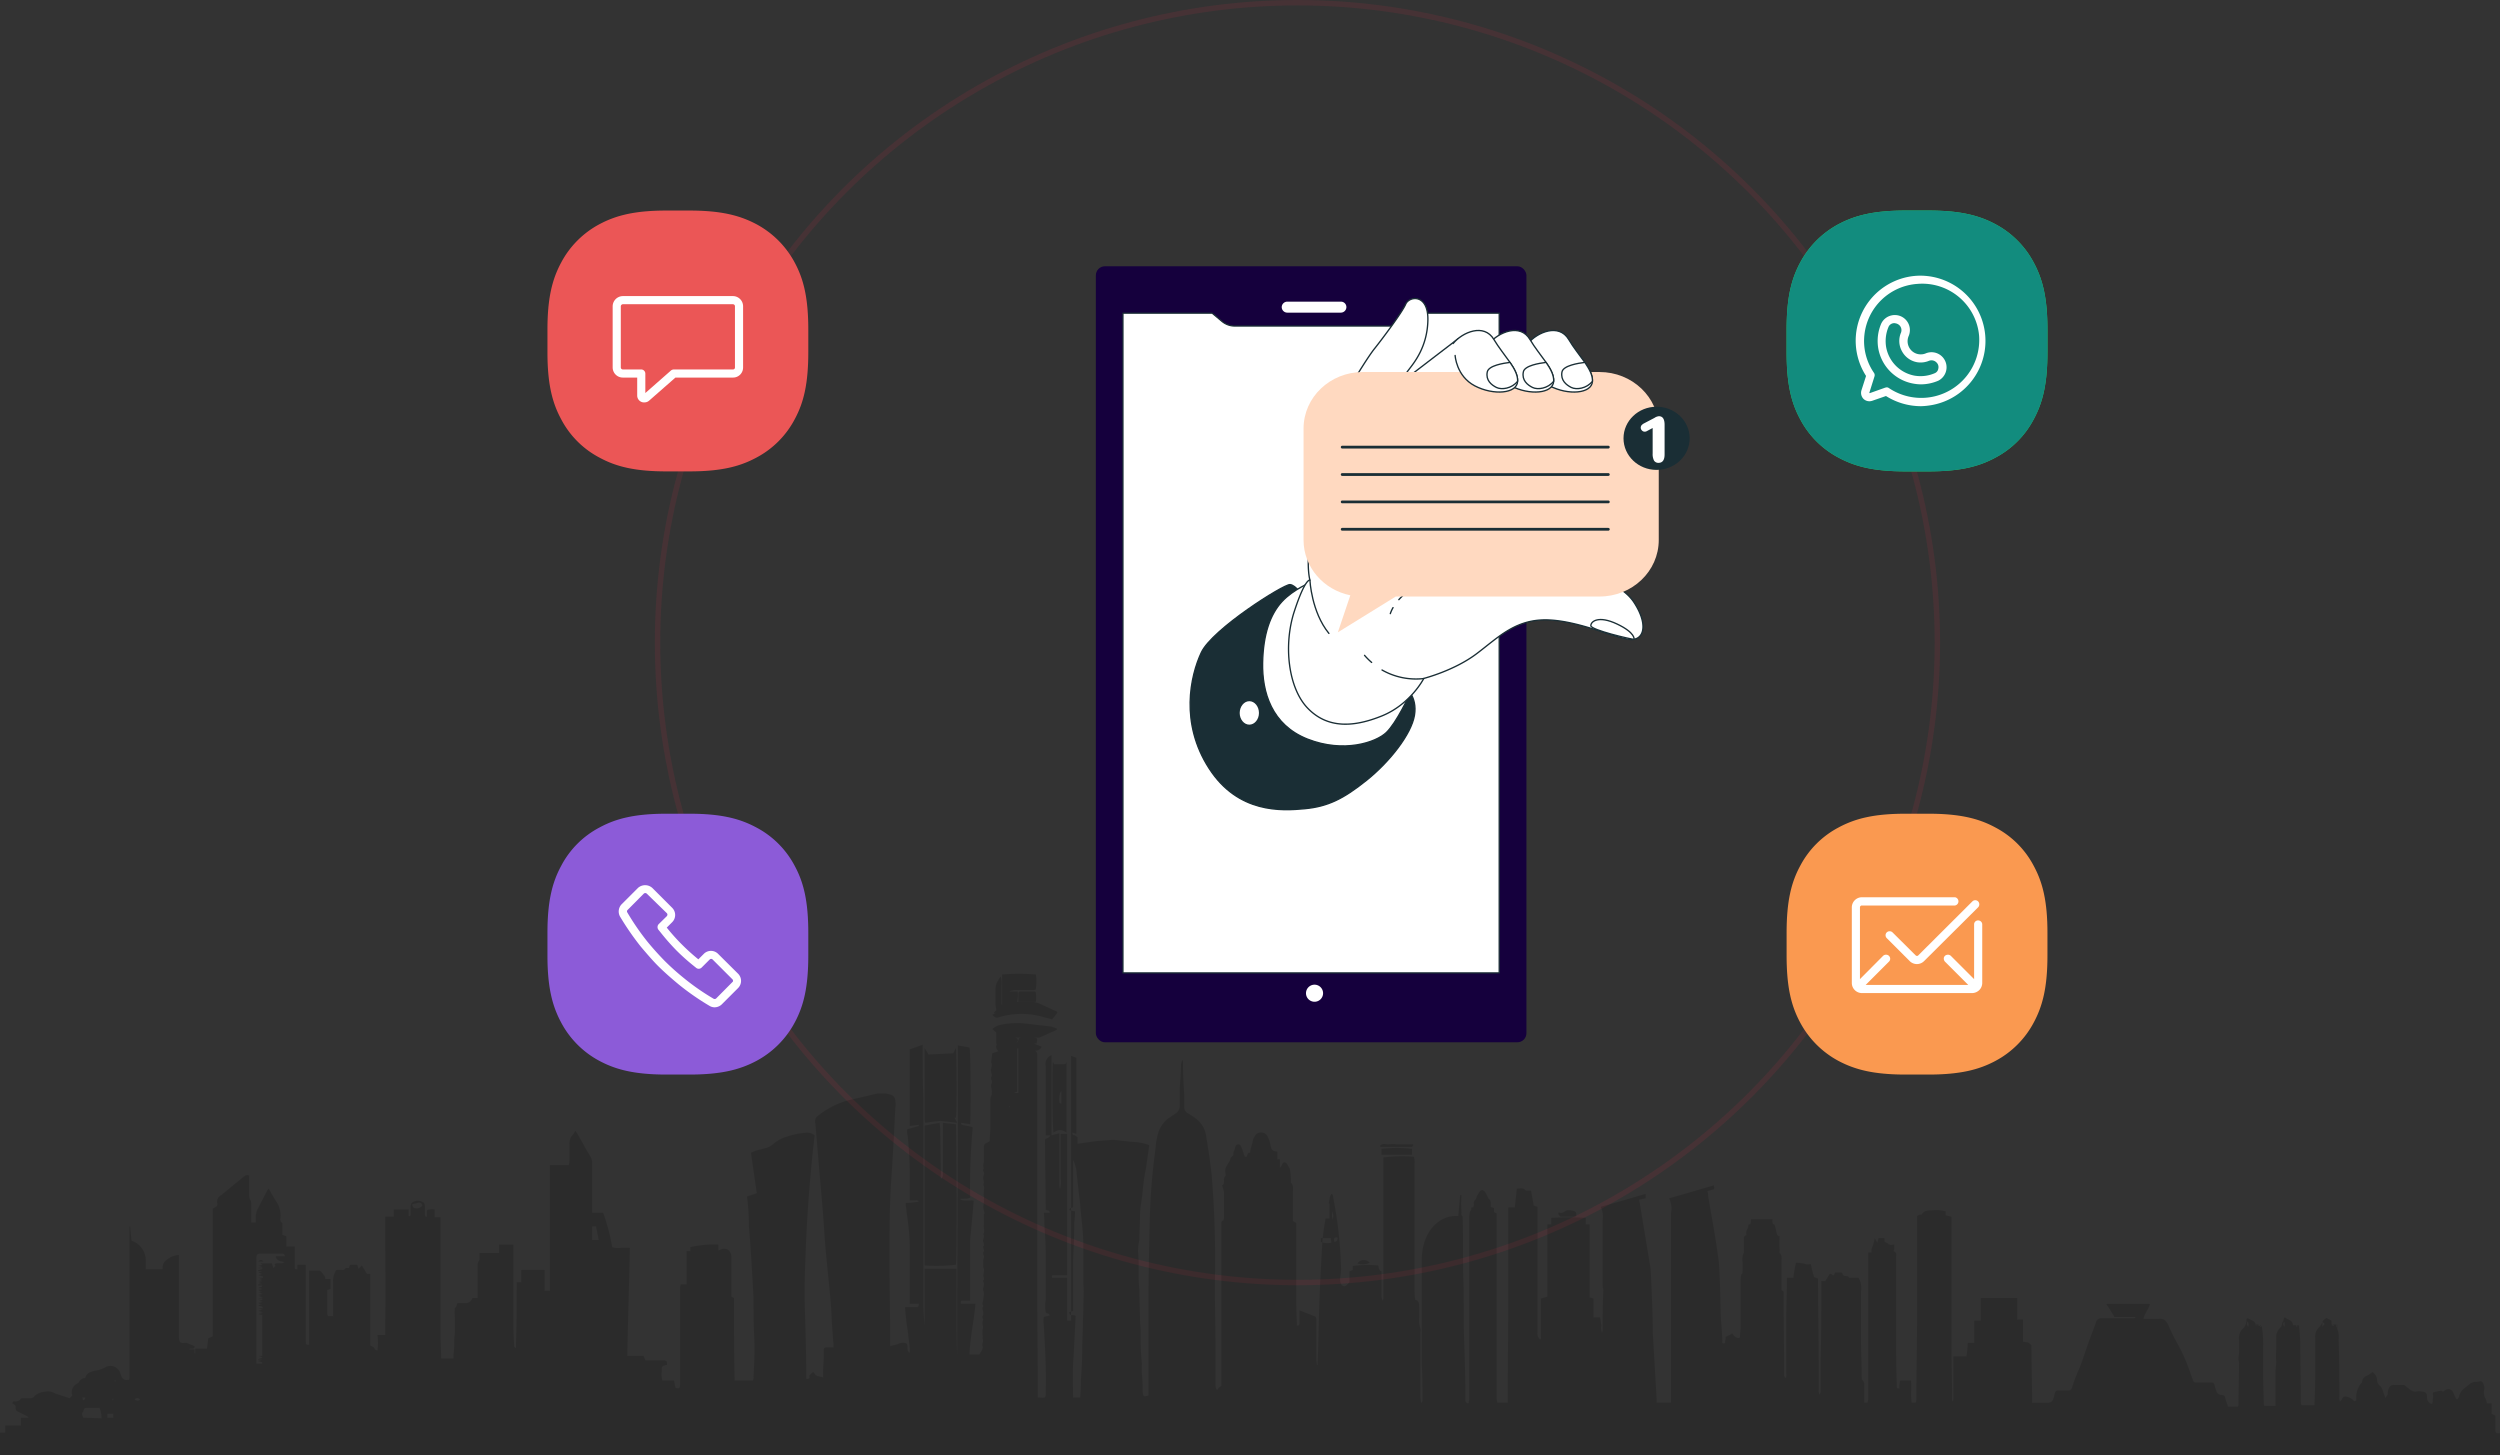 <?xml version="1.0" encoding="UTF-8"?> <svg xmlns="http://www.w3.org/2000/svg" id="ffebfd41-c973-431c-8dd6-304e7199d3f2" data-name="Layer 1" viewBox="0 0 1844 1073.5"><rect x="0" y="0" width="1844" height="1073.5" fill="#333333" stroke="none"/><defs><style>.a9513dcf-5f8f-4baf-a84d-fd9acbb9568f,.b8324284-0d40-4f4e-9b67-02b4f012efa4,.f985afe7-21ea-47f2-abc7-f078b05620bc,.fd792aa7-3d20-4737-a027-c774fb1ff3c9{fill:none;}.fd792aa7-3d20-4737-a027-c774fb1ff3c9{stroke:#f22f46;stroke-width:4px;opacity:0.1;isolation:isolate;}.be7c795d-2e79-4119-a76f-99272534c7c5{fill:#eb5656;}.a03e463a-af1c-4341-9618-ab61364895d3,.a7034807-f7fd-47ad-afc0-ec2f1c220d12,.a827ded4-71e0-4e21-9e36-908735420bf4,.b18595f9-896d-45bb-91cd-e31ee813bf92,.be7c795d-2e79-4119-a76f-99272534c7c5{fill-rule:evenodd;}.abef540f-2a32-4f4e-a2f6-681622ecb5bb,.b06914c0-3ed5-416a-ac50-141c5c425a38,.e19a4b22-ca63-4776-99df-c2d83206b1af{fill:#fff;}.a827ded4-71e0-4e21-9e36-908735420bf4{fill:#25d366;}.a7034807-f7fd-47ad-afc0-ec2f1c220d12{fill:#128c7e;}.b18595f9-896d-45bb-91cd-e31ee813bf92{fill:#fa9950;}.a03e463a-af1c-4341-9618-ab61364895d3{fill:#8c5bd8;}.ad08e797-9815-4ebe-b5a7-762228f48392{fill:#15003d;}.a2474fd8-7ba5-4877-a7a7-6918ec4a5d8b,.a9513dcf-5f8f-4baf-a84d-fd9acbb9568f,.abef540f-2a32-4f4e-a2f6-681622ecb5bb,.b06914c0-3ed5-416a-ac50-141c5c425a38,.f985afe7-21ea-47f2-abc7-f078b05620bc{stroke:#1a2e35;stroke-linecap:round;}.a2474fd8-7ba5-4877-a7a7-6918ec4a5d8b,.a9513dcf-5f8f-4baf-a84d-fd9acbb9568f,.abef540f-2a32-4f4e-a2f6-681622ecb5bb,.b06914c0-3ed5-416a-ac50-141c5c425a38{stroke-linejoin:round;}.b06914c0-3ed5-416a-ac50-141c5c425a38{stroke-width:0.94px;}.a2474fd8-7ba5-4877-a7a7-6918ec4a5d8b,.f4e5c802-4d54-48ea-9bc7-c83c9499b380{fill:#1a2e35;}.b9235e60-dae3-44c1-bd41-0226a8ec1fcf{fill:#ffd9c0;}.f985afe7-21ea-47f2-abc7-f078b05620bc{stroke-miterlimit:10;stroke-width:2.06px;}.af95c485-1a7c-4ea5-97f0-80d7b84f1ed7{opacity:0.15;}</style></defs><g id="b2b74237-c948-4cc7-8f55-986d22717f9f" data-name="Design"><g id="aa93ccf6-e98e-42e0-aee5-d7364752abbe" data-name="v3"><g id="a0394fb2-731c-4a66-b1e9-71cf86b51adb" data-name="Stacked-Group"><g id="bfe9b3c9-c4b9-4e4a-9d5d-c3a6105533d2" data-name="Products"><g id="ebb4c421-d421-4308-96b4-764fc612ca70" data-name="products-illustration"><circle id="b4b9cc30-186b-4bdf-95dd-7f447ef134c9" data-name="outer-ring" class="fd792aa7-3d20-4737-a027-c774fb1ff3c9" cx="957" cy="474" r="472"></circle><g id="ed912373-07d2-41f6-8cc8-6af419f05759" data-name="SMS"><path id="e3b391d4-0f9a-4a48-b068-c48e6e17f6d2" data-name="Rectangle" class="be7c795d-2e79-4119-a76f-99272534c7c5" d="M491.7,194.9h16.6c23.4,0,37.2,3.5,49.5,10a68.8,68.8,0,0,1,28.4,28.4c6.6,12.3,10,26.1,10,49.5v16.6c0,23.3-3.4,37.2-10,49.4a67.6,67.6,0,0,1-28.4,28.4c-12.3,6.6-26.1,10.1-49.5,10.1H491.7c-23.3,0-37.2-3.5-49.4-10.1a67.1,67.1,0,0,1-28.4-28.4c-6.6-12.2-10.1-26.1-10.1-49.4V282.8c0-23.4,3.5-37.2,10.1-49.5a68.2,68.2,0,0,1,28.4-28.4C454.5,198.4,468.4,194.9,491.7,194.9Z" transform="translate(0 -39.6)"></path><g id="fc628e2d-c9c4-4eda-b3a6-74717f141f6d" data-name="programmable-sms-logo-white"><path id="b075d565-1949-4123-8918-34a17f44904b" data-name="Shape" class="e19a4b22-ca63-4776-99df-c2d83206b1af" d="M475.3,336.4a4.5,4.5,0,0,1-2.3-.4,5.1,5.1,0,0,1-3-4.8V318.1H459.5a7.5,7.5,0,0,1-7.6-7.5V265.5a7.6,7.6,0,0,1,7.6-7.5h81.1a7.5,7.5,0,0,1,7.5,7.5v45.1a7.4,7.4,0,0,1-7.5,7.5H498.2l-19.5,17.1a5,5,0,0,1-3.4,1.2ZM459.5,264a1.6,1.6,0,0,0-1.6,1.5v45.1a1.5,1.5,0,0,0,1.6,1.5H473a3.1,3.1,0,0,1,3,3v14.4l19-16.7a3.7,3.7,0,0,1,2-.7h43.6a1.4,1.4,0,0,0,1.5-1.5V265.5a1.5,1.5,0,0,0-1.5-1.5Z" transform="translate(0 -39.6)"></path></g></g><g id="f1f026f6-cdb3-4c2d-9b1e-e7e7811eb7b9" data-name="WhatsApp"><g id="a74e5622-2f2e-40db-8f22-bceb7e5bf659" data-name="Rectangle"><path id="b78f39d1-2449-4940-b5a1-2056cd74511d" data-name="path-1" class="a827ded4-71e0-4e21-9e36-908735420bf4" d="M1405.7,194.9h16.6c23.3,0,37.2,3.5,49.4,10a68.2,68.2,0,0,1,28.4,28.4c6.6,12.3,10.1,26.1,10.1,49.5v16.6c0,23.3-3.5,37.2-10.1,49.4a67.1,67.1,0,0,1-28.4,28.4c-12.2,6.6-26.1,10.1-49.4,10.1h-16.6c-23.4,0-37.2-3.5-49.5-10.1a67.6,67.6,0,0,1-28.4-28.4c-6.6-12.2-10-26.1-10-49.4V282.8c0-23.4,3.4-37.2,10-49.5a68.8,68.8,0,0,1,28.4-28.4C1368.5,198.4,1382.3,194.9,1405.7,194.9Z" transform="translate(0 -39.6)"></path><path id="a05fc6d0-8975-4c09-85f8-20bc9b379b13" data-name="path-1" class="a7034807-f7fd-47ad-afc0-ec2f1c220d12" d="M1405.7,194.9h16.6c23.3,0,37.2,3.5,49.4,10a68.2,68.2,0,0,1,28.4,28.4c6.6,12.3,10.1,26.1,10.1,49.5v16.6c0,23.3-3.5,37.2-10.1,49.4a67.1,67.1,0,0,1-28.4,28.4c-12.2,6.6-26.1,10.1-49.4,10.1h-16.6c-23.4,0-37.2-3.5-49.5-10.1a67.6,67.6,0,0,1-28.4-28.4c-6.6-12.2-10-26.1-10-49.4V282.8c0-23.4,3.4-37.2,10-49.5a68.8,68.8,0,0,1,28.4-28.4C1368.5,198.4,1382.3,194.9,1405.7,194.9Z" transform="translate(0 -39.6)"></path></g><g id="b037fb0a-d9bb-40c8-9f8e-165da0215e60" data-name="twilio-api-for-whatsapp-logo-white"><path id="a5f05fcc-665a-463a-be9e-55872cfe8f27" data-name="Shape" class="e19a4b22-ca63-4776-99df-c2d83206b1af" d="M1417,323.1a32.9,32.9,0,0,1-5.4-.5,32,32,0,0,1-26.2-26.1,32.5,32.5,0,0,1,2.1-18,11,11,0,0,1,7.9-6.3,11.1,11.1,0,0,1,12.5,15.1,9.7,9.7,0,0,0,12.9,12.8,11.1,11.1,0,0,1,8.9,20.3A32.9,32.9,0,0,1,1417,323.1ZM1397.6,278a1.7,1.7,0,0,0-1,0,4.6,4.6,0,0,0-3.7,2.9,27,27,0,0,0-1.7,14.6,26.1,26.1,0,0,0,21.1,21.2,26.4,26.4,0,0,0,14.7-1.8,4.3,4.3,0,0,0,2.7-3.4,4.7,4.7,0,0,0-1.3-4.5,5.1,5.1,0,0,0-5.5-1.3,16.1,16.1,0,0,1-8.7,1.1h0a15.8,15.8,0,0,1-11.3-8.1,15.6,15.6,0,0,1-.7-13.8,5.1,5.1,0,0,0-1.2-5.4,5.6,5.6,0,0,0-3.5-1.5Z" transform="translate(0 -39.6)"></path><path id="b0186a00-78bc-4216-895b-d7f98c5c15a4" data-name="Shape" class="e19a4b22-ca63-4776-99df-c2d83206b1af" d="M1417,339.2a48.3,48.3,0,0,1-25.9-7.5l-10.1,3.5a6.3,6.3,0,0,1-6.4-1.3,6.4,6.4,0,0,1-1.6-6.4l3.4-10.6A48,48,0,0,1,1414,243h0a48.1,48.1,0,0,1,8.1,95.8A43.8,43.8,0,0,1,1417,339.2Zm-25.4-13.9a2.8,2.8,0,0,1,1.6.5,42.8,42.8,0,0,0,66.6-38.4,42.1,42.1,0,0,0-45.5-38.4h0a42.2,42.2,0,0,0-39.1,37.5,41.4,41.4,0,0,0,7.1,28.2,3,3,0,0,1,.3,2.6l-3.8,12.1.3.2,11.5-4.1Z" transform="translate(0 -39.6)"></path></g></g><g id="fcf2c55b-2bf3-45ef-b043-42d22a326985" data-name="Email"><path id="e1f1a26b-5bc3-47b9-81a4-b459805cd2ad" data-name="Rectangle" class="b18595f9-896d-45bb-91cd-e31ee813bf92" d="M1405.7,639.8h16.6c23.3,0,37.2,3.5,49.4,10.1a67.1,67.1,0,0,1,28.4,28.4c6.6,12.2,10.1,26.1,10.1,49.4v16.6c0,23.4-3.5,37.2-10.1,49.5a68.2,68.2,0,0,1-28.4,28.4c-12.2,6.5-26.1,10-49.4,10h-16.6c-23.4,0-37.2-3.5-49.5-10a68.8,68.8,0,0,1-28.4-28.4c-6.6-12.3-10-26.1-10-49.5V727.7c0-23.3,3.4-37.2,10-49.4a67.6,67.6,0,0,1,28.4-28.4C1368.5,643.3,1382.3,639.8,1405.7,639.8Z" transform="translate(0 -39.6)"></path><g id="b408a5f7-b754-4ad2-b530-54035c7868aa" data-name="email-validation-logo-white"><path id="bc7a7439-3284-4047-95e8-b66035711eb6" data-name="Path" class="e19a4b22-ca63-4776-99df-c2d83206b1af" d="M1459.1,718.5a2.9,2.9,0,0,0-3,3v40.3l-17.2-17.2a3.1,3.1,0,0,0-2.9-.7,2.9,2.9,0,0,0-2.2,2.1,3.4,3.4,0,0,0,.8,2.9l17.2,17.2h-75.7l17.2-17.2a2.9,2.9,0,0,0,.8-2.9,3,3,0,0,0-2.1-2.1,3.2,3.2,0,0,0-3,.7l-17.1,17.2V709a1.4,1.4,0,0,1,1.5-1.5H1442a3.1,3.1,0,0,0,0-6.1h-68.6a7.5,7.5,0,0,0-7.5,7.6v55.6a7.5,7.5,0,0,0,7.5,7.5h81.1a7.7,7.7,0,0,0,5.4-2.2,7.5,7.5,0,0,0,2.2-5.3V721.5A3,3,0,0,0,1459.1,718.5Z" transform="translate(0 -39.6)"></path><path id="afe9c5c8-b0cf-4690-a522-f2779e329584" data-name="Path" class="e19a4b22-ca63-4776-99df-c2d83206b1af" d="M1414,744.7a1.6,1.6,0,0,1-1.1-.5l-17-16.9a3.1,3.1,0,0,0-4.2,0,3,3,0,0,0,0,4.3l16.9,16.9a7.5,7.5,0,0,0,10.6,0l39.9-39.7a3.2,3.2,0,0,0,0-4.3,3,3,0,0,0-4.3,0L1415,744.2A1.4,1.4,0,0,1,1414,744.7Z" transform="translate(0 -39.6)"></path></g></g><g id="ef5200e9-62cf-42b8-81d2-a64864df4622" data-name="Voice"><path id="b45adc1a-e0c4-4ea4-bf6b-96d0a48d0802" data-name="Rectangle" class="a03e463a-af1c-4341-9618-ab61364895d3" d="M491.7,639.8h16.6c23.4,0,37.2,3.5,49.5,10.1a67.6,67.6,0,0,1,28.4,28.4c6.6,12.2,10,26.1,10,49.4v16.6c0,23.4-3.4,37.2-10,49.5a68.8,68.8,0,0,1-28.4,28.4c-12.3,6.5-26.1,10-49.5,10H491.7c-23.3,0-37.2-3.5-49.4-10a68.2,68.2,0,0,1-28.4-28.4c-6.6-12.3-10.1-26.1-10.1-49.5V727.7c0-23.3,3.5-37.2,10.1-49.4a67.1,67.1,0,0,1,28.4-28.4C454.5,643.3,468.4,639.8,491.7,639.8Z" transform="translate(0 -39.6)"></path><g id="b4ef87a3-1eda-40e0-b34e-26faac211fdc" data-name="programmable-voice-logo-white"><path id="fe5825c6-734c-44bb-b89e-84080a3885d4" data-name="Shape" class="e19a4b22-ca63-4776-99df-c2d83206b1af" d="M527.1,782.6a7.3,7.3,0,0,1-3.8-1.1,185.9,185.9,0,0,1-22.6-15.7c-5.8-4.8-10.4-8.9-14.5-12.9s-8.4-9-13.5-15a200.8,200.8,0,0,1-15.4-22.3,7.7,7.7,0,0,1,1.2-9l12-12a7.9,7.9,0,0,1,10.7,0l14.6,14.6a7.5,7.5,0,0,1,0,10.6l-4,4h0A148.8,148.8,0,0,0,503,736.3a154.6,154.6,0,0,0,12.1,10.9l4-4a7.4,7.4,0,0,1,10.6,0l14.7,14.6a7.5,7.5,0,0,1,0,10.6l-12.1,12.1A7.8,7.8,0,0,1,527.1,782.6ZM476,698.3a2.1,2.1,0,0,0-1.1.4l-12,12.1a1.4,1.4,0,0,0-.2,1.8A184.3,184.3,0,0,0,477.4,734c4.9,6,9.2,10.6,13.1,14.6a183.8,183.8,0,0,0,14,12.5,174.5,174.5,0,0,0,21.9,15.2,1.7,1.7,0,0,0,1.8-.2h0l12-12.1a1.2,1.2,0,0,0,.5-1,1.6,1.6,0,0,0-.5-1.1l-14.6-14.6a1.5,1.5,0,0,0-2.1,0l-6,6a3,3,0,0,1-4,.2l-2.1-1.7a148.8,148.8,0,0,1-12.5-11.2,161,161,0,0,1-11.6-13.2l-1.7-2.1a3.2,3.2,0,0,1,.2-4l6.1-6a2.1,2.1,0,0,0,.4-1.1,1.8,1.8,0,0,0-.4-1L477,698.7A1.8,1.8,0,0,0,476,698.3Z" transform="translate(0 -39.6)"></path></g></g></g></g></g></g></g><rect class="ad08e797-9815-4ebe-b5a7-762228f48392" x="808.3" y="196.4" width="317.6" height="572.4" rx="6.7"></rect><path class="e19a4b22-ca63-4776-99df-c2d83206b1af" d="M989,270.2H949.5a4.1,4.1,0,0,1-4.1-4.1h0a4.1,4.1,0,0,1,4.1-4H989a4,4,0,0,1,4.1,4h0A4.1,4.1,0,0,1,989,270.2Z" transform="translate(0 -39.6)"></path><path class="b06914c0-3ed5-416a-ac50-141c5c425a38" d="M1105.8,757.2H828.3V270.6h65.8l7.4,6.2a14.8,14.8,0,0,0,9.2,3.3h116a14.8,14.8,0,0,0,9.6-3.6l6.6-5.9h62.9Z" transform="translate(0 -39.6)"></path><rect class="e19a4b22-ca63-4776-99df-c2d83206b1af" x="849.8" y="289.9" width="235.3" height="400.69"></rect><path class="e19a4b22-ca63-4776-99df-c2d83206b1af" d="M975.9,772.2a6.3,6.3,0,0,0-6.3-6.3,6.3,6.3,0,0,0,0,12.6A6.3,6.3,0,0,0,975.9,772.2Z" transform="translate(0 -39.6)"></path><path class="a2474fd8-7ba5-4877-a7a7-6918ec4a5d8b" d="M960.8,479.3s-4.8-8.1-9.3-8.5-57.3,32.8-65.4,50.1-15.8,52,5.7,85.4,53.7,31.4,70.6,29.8,28.4-7.2,45.6-21,33-34.1,35.3-47.9-6.1-21.5-11.5-23.4-36.4-1.6-59.1-24.6S960.8,479.3,960.8,479.3Z" transform="translate(0 -39.6)"></path><path class="abef540f-2a32-4f4e-a2f6-681622ecb5bb" d="M967.7,468.8s-13.7,5.3-22.2,14.6-13.8,23.8-14.2,45.2,6.5,45.7,33.2,56.2,50.5,2.4,58.1-4.9,17-27.8,17-27.8-42.4,11.3-62.6-12.6S967.7,468.8,967.7,468.8Z" transform="translate(0 -39.6)"></path><path class="e19a4b22-ca63-4776-99df-c2d83206b1af" d="M1205.1,483.7c-10.4-15.5-35.2-20.1-54.7-26.4s-31.1-19-25.9-50.1,32.2-81.7,31.6-90.9-93.2-8.7-101.8-5.8-10.4,2.3-18.4,12.7a135,135,0,0,0-12.1,17.8l10-21h.7s.8-2.7,4.6-7.7,13.7-16.7,14.1-36.5-13.8-17.9-16.4-11.8-18.3,27-22.9,32.7-14.1,21.4-14.1,21.4l-10.6,36.6s-2.3,11-15.5,52.4-7.5,60.4-7.5,60.4-3.4-1.7-11.5,23-4.6,56.4,9.8,71.4,33.4,14.4,54.7,5.8,31-27.7,31-27.7,22.5-5.7,39.2-18.4,29.3-25.9,53.5-24.7,51.8,14.9,61,14.4S1215.4,499.3,1205.1,483.7Z" transform="translate(0 -39.6)"></path><path class="a9513dcf-5f8f-4baf-a84d-fd9acbb9568f" d="M1205.1,483.7c-10.4-15.5-35.2-20.1-54.7-26.4s-31.1-19-25.9-50.1,32.2-81.7,31.6-90.9-93.2-8.7-101.8-5.8-10.4,2.3-18.4,12.7a135,135,0,0,0-12.1,17.8l10-21h.7s.8-2.7,4.6-7.7,13.7-16.7,14.1-36.5-13.8-17.9-16.4-11.8-18.3,27-22.9,32.7-14.1,21.4-14.1,21.4l-10.6,36.6s-2.3,11-15.5,52.4-7.5,60.4-7.5,60.4-3.4-1.7-11.5,23-4.6,56.4,9.8,71.4,33.4,14.4,54.7,5.8,31-27.7,31-27.7,22.5-5.7,39.2-18.4,29.3-25.9,53.5-24.7,51.8,14.9,61,14.4S1215.4,499.3,1205.1,483.7Z" transform="translate(0 -39.6)"></path><path class="abef540f-2a32-4f4e-a2f6-681622ecb5bb" d="M1205.3,511.2s1.2-4.8-12.5-11.3-19.4-2-19.4,1.2S1203.3,511.2,1205.3,511.2Z" transform="translate(0 -39.6)"></path><path class="abef540f-2a32-4f4e-a2f6-681622ecb5bb" d="M1075.3,289.6l-34.7,26.6h46.5S1087.1,283.5,1075.3,289.6Z" transform="translate(0 -39.6)"></path><path class="a9513dcf-5f8f-4baf-a84d-fd9acbb9568f" d="M1031.8,481.9a50.3,50.3,0,0,1,17.9-12.7" transform="translate(0 -39.6)"></path><path class="a9513dcf-5f8f-4baf-a84d-fd9acbb9568f" d="M1025.5,492.2a24.3,24.3,0,0,1,2-4.4" transform="translate(0 -39.6)"></path><path class="a9513dcf-5f8f-4baf-a84d-fd9acbb9568f" d="M1011.7,528.2a51,51,0,0,1-5.2-5.2" transform="translate(0 -39.6)"></path><path class="a9513dcf-5f8f-4baf-a84d-fd9acbb9568f" d="M1050.2,540.1a50.5,50.5,0,0,1-30.8-6.3" transform="translate(0 -39.6)"></path><path class="b9235e60-dae3-44c1-bd41-0226a8ec1fcf" d="M1179.8,314H1005.2c-24.1,0-43.7,18.6-43.7,41.7v82.2c0,20.1,14.8,36.8,34.5,40.8L986.8,506l42.7-26.4h150.3c24.1,0,43.7-18.6,43.7-41.7V355.7C1223.5,332.6,1203.9,314,1179.8,314Z" transform="translate(0 -39.6)"></path><line class="f985afe7-21ea-47f2-abc7-f078b05620bc" x1="990" y1="329.8" x2="1186.3" y2="329.8"></line><line class="f985afe7-21ea-47f2-abc7-f078b05620bc" x1="990" y1="350" x2="1186.3" y2="350"></line><line class="f985afe7-21ea-47f2-abc7-f078b05620bc" x1="990" y1="370.2" x2="1186.3" y2="370.2"></line><line class="f985afe7-21ea-47f2-abc7-f078b05620bc" x1="990" y1="390.4" x2="1186.3" y2="390.4"></line><ellipse class="f4e5c802-4d54-48ea-9bc7-c83c9499b380" cx="1221.9" cy="323.3" rx="24.4" ry="23.3"></ellipse><path class="e19a4b22-ca63-4776-99df-c2d83206b1af" d="M1220,379.3a10.4,10.4,0,0,1-1-5.2V355.3l-4.3,2.3a2.8,2.8,0,0,1-1.5.4,2.6,2.6,0,0,1-2.1-.9,2.9,2.9,0,0,1-.9-2.1,3,3,0,0,1,.5-1.6,6.9,6.9,0,0,1,1.5-1.3l8.2-4.3a6.7,6.7,0,0,1,3.2-1.2q4.2,0,4.2,6.3v21.9c0,4.1-1.5,6.2-4.5,6.2A3.7,3.7,0,0,1,1220,379.3Z" transform="translate(0 -39.6)"></path><path class="abef540f-2a32-4f4e-a2f6-681622ecb5bb" d="M1128.5,301.8s.8,15.2,14.5,22.4,31.2,5.8,31.6-3.4-10.3-18.6-17.5-30.8-23.3-5.4-30.1,3" transform="translate(0 -39.6)"></path><path class="abef540f-2a32-4f4e-a2f6-681622ecb5bb" d="M1152.1,314c-1.1,6.1,3.1,9.5,6.9,11.4s11.4.8,15.6-4.6c.2-4.4-2.3-9-5.6-13.9C1164.2,307.5,1153,309.2,1152.1,314Z" transform="translate(0 -39.6)"></path><path class="abef540f-2a32-4f4e-a2f6-681622ecb5bb" d="M1099.9,301.8s.8,15.2,14.5,22.4,31.2,5.8,31.6-3.4-10.3-18.6-17.5-30.8-23.2-5.4-30.1,3" transform="translate(0 -39.6)"></path><path class="abef540f-2a32-4f4e-a2f6-681622ecb5bb" d="M1123.6,314c-1.2,6.1,3,9.5,6.8,11.4s11.4.8,15.6-4.6c.2-4.4-2.2-9-5.6-13.9C1135.6,307.5,1124.4,309.2,1123.6,314Z" transform="translate(0 -39.6)"></path><path class="abef540f-2a32-4f4e-a2f6-681622ecb5bb" d="M1073.3,301.8s.8,15.2,14.5,22.4,31.3,5.8,31.6-3.4-10.2-18.6-17.5-30.8-23.2-5.4-30.1,3" transform="translate(0 -39.6)"></path><path class="abef540f-2a32-4f4e-a2f6-681622ecb5bb" d="M1097,314c-1.2,6.1,3,9.5,6.8,11.4s11.4.8,15.6-4.6c.2-4.4-2.2-9-5.6-13.9C1109,307.5,1097.9,309.2,1097,314Z" transform="translate(0 -39.6)"></path><path class="a9513dcf-5f8f-4baf-a84d-fd9acbb9568f" d="M966.2,467.6s1.1,23.4,14,39.2" transform="translate(0 -39.6)"></path><path class="e19a4b22-ca63-4776-99df-c2d83206b1af" d="M928.6,565.5c0,4.7-3.2,8.6-7.1,8.6s-7.1-3.9-7.1-8.6,3.2-8.7,7.1-8.7S928.6,560.7,928.6,565.5Z" transform="translate(0 -39.6)"></path><path class="a9513dcf-5f8f-4baf-a84d-fd9acbb9568f" d="M911,576.2c0,4.8-3.2,8.6-7.1,8.6s-7.1-3.8-7.1-8.6,3.2-8.6,7.1-8.6S911,571.4,911,576.2Z" transform="translate(0 -39.6)"></path><g class="af95c485-1a7c-4ea5-97f0-80d7b84f1ed7"><path class="b8324284-0d40-4f4e-9b67-02b4f012efa4" d="M983,938.9c.9-2.4,0-3.9,0-5.8A8.3,8.3,0,0,0,983,938.9Z" transform="translate(0 -39.6)"></path><path class="b8324284-0d40-4f4e-9b67-02b4f012efa4" d="M984.4,955.7c2.4-.5,2.4-.5,1-3.4S983.9,954.2,984.4,955.7Z" transform="translate(0 -39.6)"></path><path class="b8324284-0d40-4f4e-9b67-02b4f012efa4" d="M1091.9,925h0v-2.9h0Z" transform="translate(0 -39.6)"></path><path class="b8324284-0d40-4f4e-9b67-02b4f012efa4" d="M974.3,955.7a14.4,14.4,0,0,0,7.7.5v-2.9h-7.2Z" transform="translate(0 -39.6)"></path><path class="b8324284-0d40-4f4e-9b67-02b4f012efa4" d="M744.4,1073.3h0V997.9h0Z" transform="translate(0 -39.6)"></path><path class="b8324284-0d40-4f4e-9b67-02b4f012efa4" d="M781.9,1069.4h0v-20.1h0Z" transform="translate(0 -39.6)"></path><path class="b8324284-0d40-4f4e-9b67-02b4f012efa4" d="M1657.8,1014.2c-.5,1.5-1,2.4.5,3.9A4.2,4.2,0,0,0,1657.8,1014.2Z" transform="translate(0 -39.6)"></path><path class="b8324284-0d40-4f4e-9b67-02b4f012efa4" d="M980.6,927.4h-.5l-2.4,11h2.9Z" transform="translate(0 -39.6)"></path><path class="b8324284-0d40-4f4e-9b67-02b4f012efa4" d="M799.1,964.3c0-4.8,0-10.1-.4-14.9s-1.5-14.4-2-21.6l-1.4-12-1.4-12.9a25.6,25.6,0,0,0-2.4-7.7v35c-2.4.5-2.4.5-2.9,2l4.3.9a39.4,39.4,0,0,1-.5,7.7c0,9.6-.5,19.7-.9,29.3v36.4l-2.9,1c.5,3.8,3.3,1,4.8,2.9l-1.5,29.7c-.9,10.1-.4,20.2-.4,30.3h5.2a96.3,96.3,0,0,0,.5-12c.5-7.2.5-14.4,1-21.6s.5-13,.5-19.7.4-9.6.4-14.4.5-10.1,0-15.3Z" transform="translate(0 -39.6)"></path><path class="b8324284-0d40-4f4e-9b67-02b4f012efa4" d="M61,1071.3c.9,1,1.4.5,1.9-1.4h0C62.4,1071.8,61.9,1072.3,61,1071.3Z" transform="translate(0 -39.6)"></path><path class="b8324284-0d40-4f4e-9b67-02b4f012efa4" d="M1719.7,1017.1h1.9C1721.1,1016.1,1720.2,1016.6,1719.7,1017.1Z" transform="translate(0 -39.6)"></path><path class="b8324284-0d40-4f4e-9b67-02b4f012efa4" d="M1722.6,1016.6v1.9h.5v-1.9Z" transform="translate(0 -39.6)"></path><path class="b8324284-0d40-4f4e-9b67-02b4f012efa4" d="M1713,1014.7v3.4C1714.9,1016.1,1714.9,1016.1,1713,1014.7Z" transform="translate(0 -39.6)"></path><path class="b8324284-0d40-4f4e-9b67-02b4f012efa4" d="M1685.1,1018.1v-3.4C1683.7,1015.7,1683.7,1016.6,1685.1,1018.1Z" transform="translate(0 -39.6)"></path><path class="b8324284-0d40-4f4e-9b67-02b4f012efa4" d="M1666.9,1017.1c0,.5,0,1,.5,1h.9l-.9-1Z" transform="translate(0 -39.6)"></path><path class="b8324284-0d40-4f4e-9b67-02b4f012efa4" d="M1693.8,1017.1a1.5,1.5,0,0,0,.5,1.4h.4v-1.4Z" transform="translate(0 -39.6)"></path><path class="b8324284-0d40-4f4e-9b67-02b4f012efa4" d="M1665.5,1017.6c.4,0,.4-.5.4-1H1664C1664,1018.1,1665,1017.6,1665.5,1017.6Z" transform="translate(0 -39.6)"></path><path class="b8324284-0d40-4f4e-9b67-02b4f012efa4" d="M1690.9,1017.1h1.4a1.9,1.9,0,0,1,.5-1h-1.9Z" transform="translate(0 -39.6)"></path><path class="e19a4b22-ca63-4776-99df-c2d83206b1af" d="M694,846.2c1-.9,1.9.5,2.9,1h0C695.9,846.7,695,845.3,694,846.2Z" transform="translate(0 -39.6)"></path><path class="e19a4b22-ca63-4776-99df-c2d83206b1af" d="M694,846.2a.5.5,0,0,1-.5.5h0a.5.5,0,0,0,.5-.5Z" transform="translate(0 -39.6)"></path><path class="e19a4b22-ca63-4776-99df-c2d83206b1af" d="M694,909.1Z" transform="translate(0 -39.6)"></path><path class="e19a4b22-ca63-4776-99df-c2d83206b1af" d="M696.9,847.7h0c0,.9.5,1.4,1,2.4S696.9,848.6,696.9,847.7Z" transform="translate(0 -39.6)"></path><path d="M746.8,803.5Z" transform="translate(0 -39.6)"></path><path d="M1840.6,1092.5v-8.7l-2.8-1.4v-7.7h-3.4c-.3-1.1-.6-2.3-1-3.4a9,9,0,0,1-.9-7.2v-1.4c-.5-2.9-1.9-4.8-3.4-4.3a12.7,12.7,0,0,1-4.3.5l-2.4.9-5.3,4.3a10.6,10.6,0,0,0-3.3,5.3,3.8,3.8,0,0,1-1.5,2.4l-.9-.9-2-4.4a3.8,3.8,0,0,0-5-2h-.2l-2,1.5c-.4,0-.9,0-.9-.5s-3.9.5-5.8.9-.5,2.4-.9,3.9,0,2.9-.5,4.3-3.9-1-3.9-3.8-.4-3.9-1.9-4.4a13,13,0,0,0-6.2-.4c-1.5.4-2.4-.5-3.9-1l-4.8-3.8h-7.2c-2.4-.5-4.3,1.4-4.8,4.3s0,1.9-.4,2.9l-1.5,2.4-1.9-5.3c-.5-1.5-1-2.9-1.9-3.4a6.4,6.4,0,0,1-2.4-5.3,7.7,7.7,0,0,0-3.4-5.2,17.7,17.7,0,0,1-4.3,2.8,5.4,5.4,0,0,0-3.4,4.8c0,.5-.4.5-.9,1a16.8,16.8,0,0,0-3.4,10.6c.5,1.9-.9,2.8-1.9,1.9a8.4,8.4,0,0,0-3.4-2.4c-1.4-.5-3.3-1.5-4.8.5a4.5,4.5,0,0,1-1.9,2.4,5.7,5.7,0,0,1-.4-2.9c0-14.4,0-28.3-.5-42.3a16.9,16.9,0,0,0-.5-6.7,5.8,5.8,0,0,1-.5-2.9v-1.9h-4.3v-2.9l-3.8-1.9-2.4,1.9a17,17,0,0,1-2.4,4.4,9.8,9.8,0,0,0-3.4,8.6V1044c0,10.1,0,19.7-.5,29.7v2.4h-9.6a6.9,6.9,0,0,1-.5-2.8c0-14-.4-27.9-.4-41.8a139.3,139.3,0,0,0-1-14.4h-4.3c-.5-3.8-3.4-3.8-5.3-5.3s-1.4,1.5-2.4,2.9,0,2.4-1.9,4.3a9.4,9.4,0,0,0-2.9,7.2v9.1a63.2,63.2,0,0,0,0,8.7c0,2.4-.5,5.3-.5,7.7v24.9h-8.1c-.5-.5-.5-.9-.5-1.9s-.5-14.4-.5-22.1v-19.2a83.4,83.4,0,0,0-1-15.8H1664c-.5-3.9-2.9-3.9-5.3-5.3s-1.4,1.9-1.9,2.9a9.1,9.1,0,0,1-1.9,3.8,10.2,10.2,0,0,0-3.4,9.1v9.6c0,1.5-.4,2.4-.4,3.9s.4,2.4.4,3.3c0,10.1-.4,20.2-.4,30.3a3.2,3.2,0,0,1-.5,1.9h-7.2c-.5-1.9-1.5-3.8-1.9-5.8s-1-2.8-2.9-2.8a4,4,0,0,1-3.9-3.4,7.5,7.5,0,0,1-.9-2.9c-1-2.9-1-2.9-3.4-2.9h-10.1a2.3,2.3,0,0,1-2.8-1.8h0l-2.9-8.1a116.7,116.7,0,0,0-7.7-17.3,138.1,138.1,0,0,1-7.2-14.4c-1.9-4.3-3.8-5.8-7.7-5.3h-11c.9-4.3,3.8-6.7,4.8-11h-32.2l5.8,9.1v.5h15.8c-.5.9-.9.9-1.4.9h-24a4,4,0,0,0-3.9,3.4l-5.7,15.3-5.3,15.4-1.4,3.4a131.7,131.7,0,0,0-5.3,13.9,2.5,2.5,0,0,1-2.4,1.9h-6.3c-3.3,0-3.3,0-4.3,3.8s-1.4,5.3-5.7,5.3h-10.6c0-14.4-.5-28.3-.5-42.2-1.9-2.9-3.8-2.4-6.2-2.9v-16.3h-4.3V997H1461v16.7h-4.8v16.4h-4.8a67.8,67.8,0,0,1-1,10h-9.6v30.8a20,20,0,0,1-.4,2.4c-.5-.5-.5-1-.5-2,0-12.9-.5-26.4-.5-39.8V937l-4.3-1v-2.9a25.6,25.6,0,0,0-8.7-.9c-3.3.4-6.7-.5-9.1,3.3h-1.4l-1.9,1v76.3c0,19.2-.5,38.9-.5,58.1a7.6,7.6,0,0,1-.5,3.3h-2.9c-.9-5.3,0-11-.5-16.3h-8.1a22.4,22.4,0,0,0-.5,5.8c-1.9,0-1.9,0-1.9-2.4-.5-13-.5-25.5-.5-38V966.7c0-.9.5-2.9-1-3.8s-.4-1-.4-1.9v-3.4c-1.5,0-2.4.5-3.4,0s-1,0-1-.5-1.9-.9-2.8-1.9v-2.4h-4.4l-.9,3.4-1.9-3.4c-.3,1.5-.6,2.9-1,4.3s-1,2.4-1.4,4.3v2H1378v108.4a20.5,20.5,0,0,0-.5,2.4h-2.4v-13.9a5.1,5.1,0,0,0-1-2.4c-.9-.5-.9-1.9-.9-2.9,0-9.1-.5-18.2-.5-27.3v-36a13.4,13.4,0,0,0-1.9-9.6H1364c-.9-1.9-2.4-1-3.8-1.5s-1-2.4-1.9-2.4h-4.8c-1,2.9-1,2.4-2.9,1h-1l-3.3,5.3h-2.9v2.4c0,18.2,0,36.4-.5,54.7v24.5c0,.9-.5.9-.5,1.9h-.4a6.6,6.6,0,0,1-.5-3.4v-17.7c0-20.7-.5-41.3-.5-61.9v-2.4l-2.9-1a79.2,79.2,0,0,1-2.4-9.6c-1.4,0-2.9.5-3.8,0s-4.8-1-7.2-1a85.9,85.9,0,0,0-1.9,11.1H1318v2.4c0,9.6-.5,19.2-.5,29.2v38.9c0,1,.5,2.4-.5,3.4l-1-1.5v-2.8c0-19.2-.4-38-.4-57.1v-1.5a2.4,2.4,0,0,0-.5-1.4c-1.5,0-1-1.9-1-3.4V967.7a5.8,5.8,0,0,0-.9-3.4c-1-.5-.5-1.4-.5-2.4a61.4,61.4,0,0,1,0-10.5c-1.9,0-1.9-1.5-2.4-2.9a29.1,29.1,0,0,0-1.5-5.8c-1.9,0-1.4-2.4-1.4-3.8h-15.8c-.5,1.4.4,3.8-1.5,3.8a.5.5,0,0,0-.5.5h0c0,2.9-2.4,4.3-1.4,7.2l-1.9,1.4v11.6a11,11,0,0,0-1,6.7v7.2c0,.5,0,1.9-.5,1.9s-.9,2.9-.9,4.3v34.6c0,2.4-.5,4.8-.5,7.2s-3.4.9-4.8-1-1-1-1.9-.5l-3.9,1.9a4.8,4.8,0,0,1-.4,2.9c0,1,.4,1.9-1,1.9s-1-.9-1-1.9-.4-9.6-.9-14.4-.5-21.1-1-31.6-.5-11.6-1.4-17.3c-1.9-14.4-4.8-29.3-7.2-43.7a8,8,0,0,0-.5-3.4l4.8-1.4c0-.5.5-1.4,0-1.9v-1l-33.1,9.6a17,17,0,0,1,1.4,11.1v139.6H1222v-1.9l-2.9-49.9c0-11.5-.5-23.1-1-34.6s-.4-11.5-1.4-17.2l-7.2-43.7a20.5,20.5,0,0,1-.5-2.4l4.8-1v-3.3l-33.1,9.6a16.6,16.6,0,0,1,1.4,9.6v48.4c0,1.5.5,2.9.5,3.9-.5,10-.5,19.6-.5,29.7a1.9,1.9,0,0,0-.4,1.5,11.5,11.5,0,0,1-.5-5.8c-.5-1.9-.5-3.8-1-5.8h-4.8V997.4l-2.9-.9V942.7h-2.8v-4.8a216.9,216.9,0,0,0-25.5,0v4.8h-2.9V996l-4.8,1.4v27.4c0,.9.5,1.9-.4,2.9a5.7,5.7,0,0,1-2-5.3V929.8l-2.8-1-2-11h-3.8c-1.9-2.4-4.3-1.5-6.7-1.5l-1.5,13.9h-4.8v60.5c0,26.9-.4,53.8-.4,80.6v2.9h-7.7c0-.9-.5-2.4-.5-3.3V934.6l-1.9-1v-2.9l-2.4-.9c0-2.4.5-4.8-1.9-6.3a2.4,2.4,0,0,0-.5-1.4l-1.5-2.9c-1.9-2.4-3.3-2.4-4.8,0l-1.4,2.4c-.5,1-.5,2.4-1.4,2.9a3.7,3.7,0,0,0-1,3.3,4.7,4.7,0,0,1-.5,2.4h-1.4c0,1,0,2.4-.5,2.4s-1,3.4-1,4.8v133.9c0,1-.4,2-.4,2.9s-2,.5-2.4-1.4v-2.9c0-14.4-.5-29.3-1-44.2s0-27.8-.5-42.2,0-29.3-.5-44.1V937c-1.4-1-.9-2.4-.9-3.4a86.9,86.9,0,0,1,0-12.5h-1l-1.4,15.4h-2.9c-13.9.9-24,14.4-24,32.1v77.8c.5,8.6.5,17.7.5,26.4,0,.5-.5.9-.5,1.4h-.5c0-.9-.5-2.4-.5-3.8v-47.5c0-1,.5-2.4,0-3.4a17.7,17.7,0,0,1-.9-7.2v-8.2c0-2.8,0-5.2-2.9-5.7a43.6,43.6,0,0,1-.5-7.2V897.1a12.7,12.7,0,0,0-.5-4.3,112.9,112.9,0,0,0-22.5.5V997.4c0,.5-.5,1-.5,1.5s-.9-1.9-.9-3.4V977.3c-2-.5-2-2.9-2.4-4.3a78.8,78.8,0,0,0-18.8.4v2.9l-2.4,1v8.1c-1.9,1.5-3.3,4.4-5.7,2s-.5-7.7-.5-11.6a312.5,312.5,0,0,0-5.8-52.8c0-.9,0-2.4-1.4-2.8l-1,1.9-1.4,7.7a173.9,173.9,0,0,0-4.3,26.8c-1,17.3-1.9,34.6-2.4,51.9s-.5,23.5-1,35.5v2.4h-.5c0-1-.4-1.9-.4-3.4v-29.3c0-1.4,0-2.8-1.5-3.3l-11-4.3v10c-.5,1-.5,1.5-1.9,1v-1.9c-.5-8.7-.5-17.3-.5-25.9V942.2c0-.4,0-.9-.5-.9l-1.9-1V918.7c0-2.4.5-4.8-1.5-6.7v-1a52,52,0,0,0-.9-9.6l-1.5-2.4c-1.4-2.8-3.3-2.8-4.3,0l-1.4,2v-6.3h-1.9V889c-3.9-.5-4.4-1-5.3-5.8a19.7,19.7,0,0,0-1.9-5.3,5.4,5.4,0,0,0-7-2.6,5.1,5.1,0,0,0-2.6,2.6,8.6,8.6,0,0,0-1.5,4.3,41.3,41.3,0,0,0-1.9,7.7c-1.4-.5-1.9,1-2.4,2.9h-1.4c-1-2.4-1.5-4.8-2.4-6.7s-1-2.4-2.4-2.4-2,.9-2.4,2.4a7.7,7.7,0,0,1-1,2.9c-.5.9,0,1.9-.5,2.8l-1.9,2h0a5.6,5.6,0,0,1-1,2.8c-1.4,2.4-3.3,4.4-2.8,7.7s0,2.4,0,2.9a3.2,3.2,0,0,0-1,2.9c0,1.9,0,3.3-1.4,3.8l1.4,4.8v19.2a10.5,10.5,0,0,1-.5,1.9c-1.9.5-1.4,2.4-1.4,3.9v118l-1.9,1.5c-.5.5-1,1.9-1.5,1.4a4.8,4.8,0,0,1-.9-2.9v-22.5c0-18.3-.5-36-.5-53.8a755,755,0,0,0-2.4-79.6c-1-9.2-2.4-18.3-3.9-27.4a19.5,19.5,0,0,0-6.2-12.5,45.7,45.7,0,0,0-7.7-5.3,5.2,5.2,0,0,1-2.4-4.8v-9.1c-.5-7.2-.9-14.4-.9-21.6s-.5-1.4-1-2.9a8.5,8.5,0,0,1-.5,2.4c0,5.8-.5,11.6-.9,16.8v13.5a6.9,6.9,0,0,1-3.4,6.2L861,865a23,23,0,0,0-7.6,13.9,34.7,34.7,0,0,0-1,7.2,462.9,462.9,0,0,0-4.3,51.3c-.5,21.6-1,43.2-1,65.3v66.2c-3.8,1-3.8,1-4.3-3.3a104.5,104.5,0,0,0-.5-12.5,49.5,49.5,0,0,1,0-7.7,169.3,169.3,0,0,1-.9-22.5c0-3.4-.5-6.8-.5-10.1s-.5-14.9-.5-22.1a103.7,103.7,0,0,1-.5-12.5c0-5.2,0-10.5-.5-15.8a44.8,44.8,0,0,1,1-8.2c0-6.2.5-12.4.5-18.2s1.4-11.5,1.9-17.3a136.6,136.6,0,0,1,1.9-14.4c1-4.8,1.9-12.5,2.9-19.2v-.9a41,41,0,0,0-13-2.4l-13.4-1.5-13,1-13.4,1.9v-4.8l-1.9-1.4c-1,0-1.9,0-1.9-2l2.9,1V819.8l-3.9-1.4v195.3h-2.9V982.1h-11c-.5-1.5,0-1.9,1-1.9h10V876h-4.8v32.6a19.9,19.9,0,0,1-.4,7.7,7.6,7.6,0,0,1-.5-3.3V875.5l-5.8,1.5V817.9a6.8,6.8,0,0,0-4.3,7.7V877h3.4c-1,2.4-3.4,1.9-3.9,3.3,0,17.3.5,34.6.5,51.4,1,1.4,2.9,0,2.9,2.4h-4.3a61.2,61.2,0,0,1,.4,8.6c.5,6.7,1,13.9,1,20.7v35a27.8,27.8,0,0,0,0,9.1c1,1.4,2.4.5,2.9,2.4l-4.3,1a21.5,21.5,0,0,0,0,6.2c.9,16.3,1.9,32.2,1.4,48.5,0,4.8.5,5.3-4.3,4.8h-1.5V1067c0-24.5-.4-49.4-.4-74.4V817.9c0-1.9-.5-2.9-2-3.3l-8.1-2h-3.9v33.2h-3.3l2.4-1V812.2l-11.1,1.4H742a49.9,49.9,0,0,1,20.7,1,5.4,5.4,0,0,0,5.7-2.9l-5.7-2.4h1.9c.9-3.9.5-4.3-2.4-4.3H754c-2.4,0-2.4,0-3.3,3.3h-1.5c1,0,1.9-.5,1.5-1.9s-1-1-1.5-1.4h17.3l13-5.8v-1l-3.9-1.4L755,794.4a59.4,59.4,0,0,0-18.3,1.4,13.2,13.2,0,0,0-4.8,2.9l2.9,2.4v7.7c0,.5.5,1.4.5,1.9h0l4.3-.9h-4.3c-1.4,2.4,0,3.8,1,5.2l-4.4,1.5c-.4,2.4-.4,4.3-.9,6.7h0c.9,1.4.5,2.9,0,4.8s.5,2.9.5,4.8a2.2,2.2,0,0,1-.5,1.4v1.5c1.4,1.9,0,3.3,0,4.8s.9,3.3.5,5.3v1.4a6.3,6.3,0,0,0-1,2.9v20.6c0,3.4-.5,6.7-.5,10.6l-2.4,1.4c-1.4.5-1.9,1.5-1.9,3.4v9.6c0,1.9-1,3.8,0,5.7h0c-1,1-.5,2,0,2.9s-.5,2.4-.5,3.9.5,2.4.5,3.8a2.5,2.5,0,0,0,0,2.4c.5,2.4-.5,4.8,0,7.7s-.5,1.4,0,2.4-1,5.3,0,8.1,0,2,0,2.9v7.2c-.5,2.4,1,5.3-.5,7.2h0c1,1,.5,2.4,0,3.9s.5,2.4.5,3.8,0,1-.5,1V960c.5,1.4,1,2.4,0,3.4v1.4c1,1.4.5,2.4,0,4.3v4.3a2.9,2.9,0,0,0,.5,2c.5,2.4-1,4.3,0,6.7v1.4c-1,1-.5,1.5,0,2.4a13.1,13.1,0,0,1-.5,3.9c-.5.9.5,2.4.5,3.8a35.7,35.7,0,0,1-1,7.2v.9a3,3,0,0,1,.5,1.5c-.9,1.4-.5,2.4,0,3.8v2.4a3,3,0,0,0,0,3.4c0,.5-.5,1.4-.5,1.9v1.9a5.3,5.3,0,0,1,0,3.9v4.3c.5.5,0,1.4,0,1.9a5,5,0,0,1,0,3.8c0,.5-.4,1.5,0,2s0,2.4-.9,3.8l-1.5,2.4h-7.2c.5-13,3.4-25,4.4-37.4H708.9c-.5-1.9,0-2.4,1.4-2.4h5.3V957.6a45.2,45.2,0,0,1,.5-8.2c.5-7.2,1.4-14.4,1.9-21.6s0-1.4,0-2.4-6.2.5-9.1-.9,4.3,0,6.7-1.5a471.1,471.1,0,0,1,1.9-51.8c-2.8-1.4-6.2-1-8.6-2.4v-1l6.7,1c.5-3.8.5-53.8-.5-56.6l-8.6-1.5v62.9c0,53.3-.5,107-.5,160.3v4.3c-.5-12-.5-24.5-.5-36.5V975.4H682v41.7c-.5-5.3-.9-10.6-.9-15.4V850.1c-.5-12.5-.5-24.5-.5-36.5v-3.4l-9.6,3.4v56.6l6.7-.9v.9c-2.9.7-5.8,1.5-8.6,2.4a15.1,15.1,0,0,0,.4,4.8,294.4,294.4,0,0,1,1.5,35.1V925h3.8c1,0,1.9-.5,2.9.9a62.5,62.5,0,0,1-9.6,1v1.9l1.4,11a155.9,155.9,0,0,1,1.5,26.4v35.1h6.7c0,.9,0,1.9-1,2.4h-9.1v1.4c.5,5.3,1,10.6,1.9,15.8l1.5,13v3.4c-2.9-1.5-.5-4.8-2.4-6.8a7.3,7.3,0,0,0-6.3.5l-5.7,1.5v-3.9c0-20.1-.5-39.8-.5-59.5s0-40.8,1.4-60.9,2-34.1,2.9-51.4a12.9,12.9,0,0,0,0-4.8,4.8,4.8,0,0,0-2.9-4.8l-3.8-1H647l-22.6,5.3a63.8,63.8,0,0,0-21.1,11.1,5.1,5.1,0,0,0-1.9,5.7l2.9,34.6c1.4,15.8,2.8,31.2,3.8,47s3.4,35.1,4.8,52.8c.5,5.8.5,11.5,1,17.3s.4,7.2.9,11v2.4h-3.3c-4.4,0-3.9,0-3.9,5.3s-.5,8.6-.5,13v3.8l-4.3-1-1.4-.9c-1.5-2.4-1.5-2.4-3.4-.5s-.9,1.4-.9,2.4-1.5,1.4-2.4,1v-2c0-16.3-.5-32.6-1-48.9s0-26.9.5-40.3c.9-26.9,2.9-53.3,5.7-79.7.5-2.9.5-5.8,1-8.6a9.4,9.4,0,0,0-5.3-2,54.6,54.6,0,0,0-14.9,2.9,26.7,26.7,0,0,0-9.5,4.8,17.7,17.7,0,0,1-5.3,3.4l-5.3,1.4a25.5,25.5,0,0,0-6.7,2.4l4.3,29.8-7.2,2.4a180.9,180.9,0,0,1,1.4,22.1c1.5,17.7,2.4,35,3.4,52.8,0,9.5,0,19.1.5,28.7s0,19.2-.5,29.3a5.8,5.8,0,0,1-.5,2.9H541.9c-.5-20.2-.5-40.8-.5-60.9l-1.9-1V967.2a7.2,7.2,0,0,0-1.9-5.3,5.4,5.4,0,0,0-5.3-.9l-2.4.9v-4.3a75.8,75.8,0,0,0-20.7,1.9v2.9h-2.8v24.5H502a20,20,0,0,1-.4,2.4v71c0,3.4-.5,3.8-3.4,2.9l-1-5.3h-8.6a16.9,16.9,0,0,1-.5-6.7c0-3.9,0-3.9,3.4-4.8h.5c0-2.9,0-2.9-2-3.4H476.1l-1.4-3.3h-12c.5-26.9,1.4-53.3,1.9-79.7h-6.7a15,15,0,0,1-6.3-.5,148.5,148.5,0,0,0-6.7-25.4h-8.1v-37a10.4,10.4,0,0,0-1.5-4.8c-3.3-5.3-6.2-11-9.6-16.8l-1.4-1.9a15.5,15.5,0,0,1-2.9,4.3,10.8,10.8,0,0,0-1.4,5.8v12a12,12,0,0,1-.5,3.3H405.6v92.7h-3.9V976.3H384.4v9.1h-3.3v2.9c0,13.9,0,27.8-.5,41.8v3.8c-1.4-.5-1.4-1.4-1.4-2.4s-.5-8.6-.5-13V957.6H368.1v6.2H353.7v3.9a2.7,2.7,0,0,1-.5,1.9,5.2,5.2,0,0,0-.9,3.8V997h-3.9a5.2,5.2,0,0,1-4.7,3.8h-6.3c-.9,1.4-.5,3.3-1.9,3.3h0a43.3,43.3,0,0,0,0,7.2v10.1c0,2.4-.5,5.3-.5,7.7a61.8,61.8,0,0,1-.5,9.6v2.9h-9.1c0-6.3-.5-12.5-.5-18.7V937.4h-4.3v-5.7a11,11,0,0,0-5.7.5V937h-1c0-.5-.5-1-.5-1.5v-5.3c0-2.8-.5-3.8-2.4-4.3a6.4,6.4,0,0,0-5.7,0c-1.5.5-2.4,1.5-2.4,3.9V935q0,1.9-1.5,1.5v-4.8h-11V937h-6.3v4.3c0,25.4.5,50.9,0,76.3v6.7h-5.7a44.3,44.3,0,0,1,0,11.5l-1.9-.9c-.5-2-2-2-3.4-2.9V979.2h-2.4l-3.8-6.2-2.4,2.4-1-2.9h-5.3l-.9,2.4h-2.4c-1,1.9-2,1.4-3.4,1.4h-3.4a14.7,14.7,0,0,0-2.4,9.6v24.5h-1.4c-2.9,0-2.9,0-2.9-3.9V991.2l2.4-1V983H240a5.6,5.6,0,0,0-1-2.8c-.9-1-1.9-2.9-3.3-3.4H228v54.7c-1.9,0-2.4,0-2.4-1.9V972.5h-6.3v3.3c-1.9,0-1.9,0-1.9-1.9V959h-6.2v-7.6l-2.9-1v-7.2c0-1,0-1.9-.5-1.9s-1.4-1.9-.9-3.4a18.7,18.7,0,0,0-3.4-12.5l-2.9-4.8-2.4-4.3-.9,1-7.7,14.9c-.5.9-.5,2.4-1,3.8v5.3h-3.3V927.8c0-.9,0-2.4-.5-2.8a6.8,6.8,0,0,1-1-3.4V906.7c-1.9-.9-2.9,0-4.3,1l-16.3,13.4a5.4,5.4,0,0,0-2.9,6.3c0,.9,0,1.4-.5,1.9l-2.9,1.9v94.1l-3.3,1.4-1,7.7H144v3.3h-.5v-2.8h-3.8c.9-1.5,3.8.9,3.8-2.4l-5.8-2.4h-1.4c-3.4.4-4.3-.5-4.3-4.8v-60a14.6,14.6,0,0,0-8.7,3.3,6.8,6.8,0,0,0-3.3,6.8.5.5,0,0,1-.5.4h-12V971a15.7,15.7,0,0,0-8.1-15.3l-2.4-1-1-10.5h-.5V1055a3.9,3.9,0,0,1-.5,2.4h-.9c-2.9.5-4.3-1.4-5.3-4.8a7.7,7.7,0,0,0-9.5-5.2,7.2,7.2,0,0,0-2,.9,23,23,0,0,1-7.7,2.4c-2.9,1-5.8,1.4-6.7,5.3a5.5,5.5,0,0,0-4.8,3.3l-1.5,1a7.1,7.1,0,0,0-3.3,8.6l-1.9,2-10.6-3.4a10.4,10.4,0,0,0-7.7-1.4,12.8,12.8,0,0,0-7.7,3.3,3.2,3.2,0,0,1-2.8,1.5H16.8c-1,0-1.9.4-1.9.9s-1.9,1.5-3.4,1.5-1.9-.5-2.4,1.4l1.5,1,.9.9c0,2.9,0,3.4,1.9,4.3l6.8,3.4.9,1H15.4v5.7H3.8v5.3H0v16.8H1844v-16.3C1840.6,1096.8,1840.6,1096.8,1840.6,1092.5ZM743,807.4ZM51.4,1083.3Zm9.1-12.9h2.4c-.5,1.9-1,2.4-1.9,1.4v-.9Zm.9,14.9-.9-2.4a2.5,2.5,0,0,1,.9-2c.5-2.4,1-2.8,2.4-2.8h9.6a19.8,19.8,0,0,1,1.5,7.6Zm12.5-22.1h0l1.9-1h0Zm9.6,22.1H79.2v-2.9h4.3Zm-.5-13v-1h.5v1Zm2.4-13.9c-.4,0-.9,0-.9-.5h.9Zm2.4,2.4Zm11.6,11a2.4,2.4,0,0,1,3.3-.5c.2.2.4.3.5.5S101.8,1073.7,99.4,1071.8ZM209.7,970.6c-1.9,1.4-4.3.4-6.2.9s0,1.5-.5,1.9l-1.4,1.5-1-3.4H192l1.4,1-2.9.9h2.9l-2.9,1h2.9v1h-2.9l2.9.9h-2.9v1h2.9l-2.9.9h0l2.4,1h.5l-2.9,1h0l3.4.9v1h-3.4l2.9.9h0l-2.9,1h2.9l-2.9,1h2.9l-2.9.9h0l2.9,1h-2.9v.9h2.9c-.5,2-1.9.5-2.9,2h2.9l-2.9.9h2.9l-2.9,1h0l2.9.9h-2.9l2.9,1h0l-2.9,1h2.9l-2.9.9h0l3.4,1-3.4.9h2.9v1h-2.9l2.9,1h0l-2.9.9h2.9l-2.9,1h0l2.9.9h-2.9c1,1.5,2.9,0,3.4,2.4h-3.4l2.9,1h0l-2.9.9h0l3.4,1-3.4,1h2.9l-2.9.9h2.9v30.3h-2.9l2.9.9c-.5,1.5-1.9.5-3.3,1.9h3.3l-3.3,1,3.3,1v.9h-4.3V968.6c0-3.8.5-4.3,3.4-4.3h15.3c1,0,1.9,0,2.4,1.9h-6.7v1C205.4,970.6,207.8,969.6,209.7,970.6Zm95.1-40.4c-.5-.9-1-1.9-.5-2.4l3.8-.9a2.4,2.4,0,0,1,3.2,1.2,1.9,1.9,0,0,1,.2.7A5.1,5.1,0,0,1,304.8,930.2Zm132,24v-10h2.8l2,10Zm307.6,119.1h0V997.9h0Zm0-217v-.9h.5Zm13.5,0Zm24,213.1h0v-20.1h0Zm17.2-66.7c0,4.8-.4,9.6-.4,14.4s-.5,13-.5,19.7-.5,14.4-1,21.6a96.3,96.3,0,0,1-.5,12h-5.2c0-10.1-.5-20.2.4-30.3l1.5-29.7c-1.5-1.9-4.3.9-4.8-2.9l2.9-1V970.1c.4-9.6.9-19.7.9-29.3a39.4,39.4,0,0,0,.5-7.7l-4.3-.9c.5-1.5.5-1.5,2.9-2v-35a25.6,25.6,0,0,1,2.4,7.7l1.4,12.9,1.4,12c.5,7.2,1.5,14.4,2,21.6s.4,10.1.4,14.9v23.1c.5,5.2,0,10,0,15.3Zm181-75.3h.5v11h-2.9Zm1.9,28.8a14.4,14.4,0,0,1-7.7-.5v-2.9h7.2Zm1-17.3a8.3,8.3,0,0,1,0-5.8C983,935,983.9,936.5,983,938.9Zm1.4,16.8c-.5-1.5-1-2.9,1-3.4S986.8,955.2,984.4,955.7ZM1091.9,925h0v-2.9h0Zm566.4,93.1c-1.5-1.5-1-2.4-.5-3.9A4.2,4.2,0,0,1,1658.3,1018.1Zm7.2-.5c-.5,0-1.5.5-1.5-1h1.9C1665.9,1017.1,1665.9,1017.6,1665.5,1017.6Zm1.9.5c-.5,0-.5-.5-.5-1h.5l.9,1Zm17.7,0c-1.4-1.5-1.4-2.4,0-3.4Zm7.2-.5h0Zm2,.9a1.5,1.5,0,0,1-.5-1.4h.5Zm18.7-.4v-3.4C1714.9,1016.1,1714.9,1016.1,1713,1018.1Zm6.7-1c.5-.5,1.4-1,1.9.5Zm3.4,1.4v-1.9h.4v1.9Z" transform="translate(0 -39.6)"></path><path d="M695,908.2l-1,.9h0Z" transform="translate(0 -39.6)"></path><path d="M693.5,871.7c0-1-.4-2.4-.4-3.9l-5.8,1-5.3,1V973a127.4,127.4,0,0,0,23.1-.5c.9-4.3.4-101.3,0-103.7l-9.6-1v39.4c-.5.5-.5.5-.5,1l-1,.9h0v-.9h0c-.5-1,0-2,0-2.9Z" transform="translate(0 -39.6)"></path><polygon points="696.9 808.1 696.9 808.1 696.9 808.1 696.9 808.1 696.9 808.1"></polygon><path d="M682.5,867.8c3.8-.6,7.7-1.1,11.5-1.4l12,1.4-1.9-3.8h1c.9-5.8.4-49,0-51.4l-2,3.9-18.2.9-2.9-4.8v51.9A7.4,7.4,0,0,0,682.5,867.8Z" transform="translate(0 -39.6)"></path><polygon points="696.9 807.6 696.9 807.6 696.9 808.1 696.9 807.6"></polygon><path d="M696.9,847.2h0" transform="translate(0 -39.6)"></path><path d="M736.3,790.1a57.4,57.4,0,0,1,32.6-.5l7.2,1.9,3.8-4.8c0-1.4-1.4-1.4-2.4-1.9L766,779.5l-3.8-.9h-12a22.1,22.1,0,0,0,.5-7.7h-6.3a15.6,15.6,0,0,1,6.7-1h11.1c.9,0,1.9,0,1.9-1.4a34.2,34.2,0,0,0,0-10.1,149.1,149.1,0,0,0-25,0v22.1h-.4V767.1a19.2,19.2,0,0,0-.5-7.2,8.7,8.7,0,0,0-1.9,2.8,11,11,0,0,0-2,6.7v11.1c0,1.4.5,2.4.5,4.3l-1.9,1.9h1.4l-2.4,1.5C733.4,789.6,734.3,790.6,736.3,790.1Zm38.8-4.3Zm-13.9-.5Z" transform="translate(0 -39.6)"></path><path d="M776.6,822.7c-.5,5.8-.5,49,.5,52.3a8.9,8.9,0,0,1,4.8-1.9,11,11,0,0,1,4.8,1.9V822.2c0,2-1,2.4-2.4,2.4h-6.8Zm6.2,21.6v9.6c-.5-.5-1.4-.9-1.4-1.4S780.9,846.7,782.8,844.3Z" transform="translate(0 -39.6)"></path><path d="M1019,887v4.4h22.5V887A94.1,94.1,0,0,0,1019,887Z" transform="translate(0 -39.6)"></path><path d="M763.1,770.9H752.6a1.5,1.5,0,0,0-1.5,1.4h0v6.3h13a33.1,33.1,0,0,0,0-6.3C764.1,771.4,763.6,770.9,763.1,770.9Z" transform="translate(0 -39.6)"></path><path d="M1019.9,885.6h20.2c.9,0,1.9.5,2.4-1.9h-12a22.2,22.2,0,0,0-6.3,0c-1.9,0-3.8-1-5.7.5S1019.4,885.6,1019.9,885.6Z" transform="translate(0 -39.6)"></path><path d="M1151.4,937h10.1c1.4,0,1.4-1.5,1-2.9s-3.4-1.9-5.8-1.9-3.8,2.8-6.2,1.9S1150,937,1151.4,937Z" transform="translate(0 -39.6)"></path><path d="M1010.3,971a5.7,5.7,0,0,0-8.1-.6,5.2,5.2,0,0,0-1,1.1A11.5,11.5,0,0,0,1010.3,971Z" transform="translate(0 -39.6)"></path><path d="M1041.5,882.7" transform="translate(0 -39.6)"></path><polygon class="e19a4b22-ca63-4776-99df-c2d83206b1af" points="735.3 769.3 735.3 769.3 735.3 769.3 735.3 769.3"></polygon><polygon class="e19a4b22-ca63-4776-99df-c2d83206b1af" points="735.3 769.3 735.3 769.3 735.3 769.3 735.3 769.3"></polygon><path d="M190.5,970.1h3.9C192.9,968.6,192,968.6,190.5,970.1Z" transform="translate(0 -39.6)"></path></g></svg> 